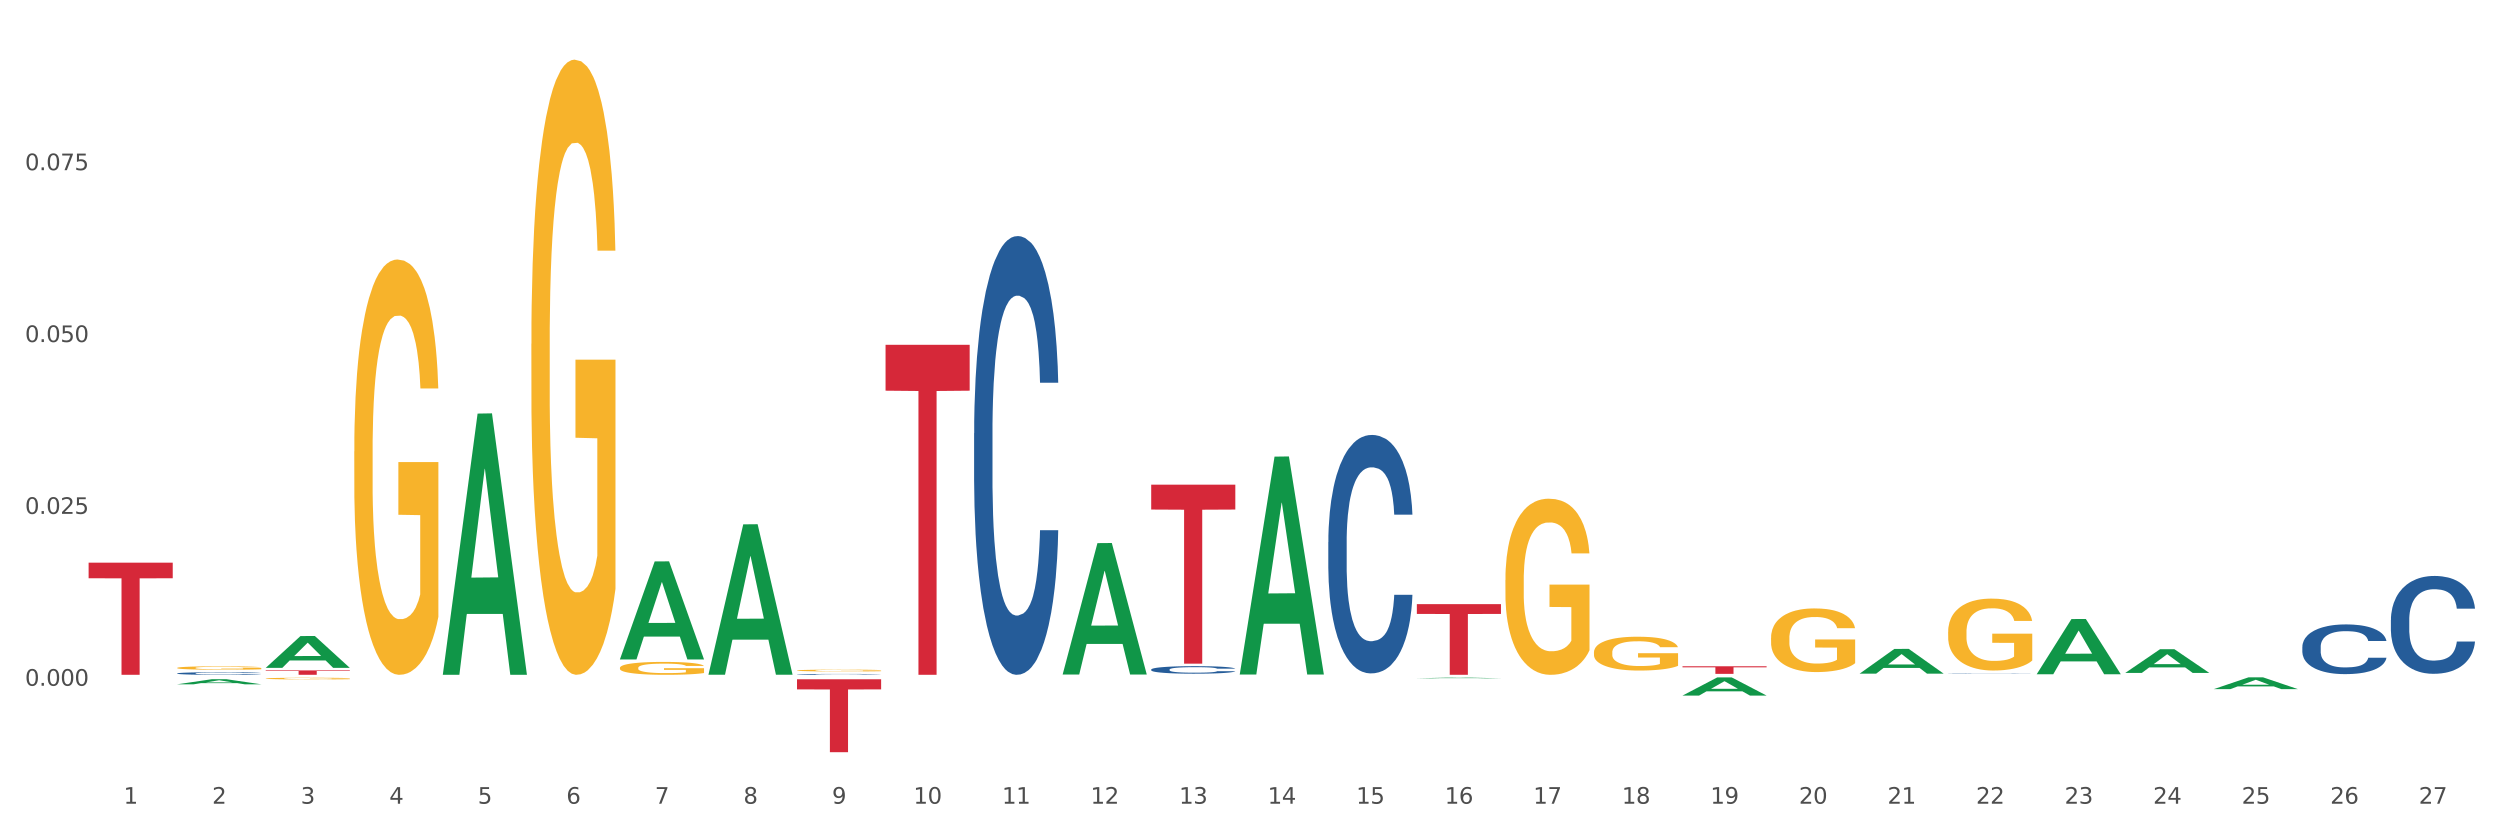 <?xml version="1.0" encoding="utf-8" standalone="no"?>
<!DOCTYPE svg PUBLIC "-//W3C//DTD SVG 1.1//EN"
  "http://www.w3.org/Graphics/SVG/1.1/DTD/svg11.dtd">
<svg xmlns:xlink="http://www.w3.org/1999/xlink" width="1080pt" height="360pt" viewBox="0 0 1080 360" xmlns="http://www.w3.org/2000/svg" version="1.1">
 <rect x="0" y="0" width="1080" height="360" fill="#333333" stroke="none"/>
 <defs>
  <style type="text/css">*{stroke-linejoin: round; stroke-linecap: butt}</style>
 </defs>
 <g id="figure_1">
  <g id="patch_1">
   <path d="M 0 360 
L 1080 360 
L 1080 0 
L 0 0 
z
" style="fill: #ffffff; stroke: #ffffff; stroke-linejoin: miter"/>
  </g>
  <g id="axes_1">
   <g id="matplotlib.axis_1">
    <g id="xtick_1">
     <g id="text_1">
      <!-- 1 -->
      <g style="fill: #4d4d4d" transform="translate(53.399 347.204) scale(0.096 -0.096)">
       <defs>
        <path id="DejaVuSans-31" d="M 794 531 
L 1825 531 
L 1825 4091 
L 703 3866 
L 703 4441 
L 1819 4666 
L 2450 4666 
L 2450 531 
L 3481 531 
L 3481 0 
L 794 0 
L 794 531 
z
" transform="scale(0.016)"/>
       </defs>
       <use xlink:href="#DejaVuSans-31"/>
      </g>
     </g>
    </g>
    <g id="xtick_2">
     <g id="text_2">
      <!-- 2 -->
      <g style="fill: #4d4d4d" transform="translate(91.652 347.204) scale(0.096 -0.096)">
       <defs>
        <path id="DejaVuSans-32" d="M 1228 531 
L 3431 531 
L 3431 0 
L 469 0 
L 469 531 
Q 828 903 1448 1529 
Q 2069 2156 2228 2338 
Q 2531 2678 2651 2914 
Q 2772 3150 2772 3378 
Q 2772 3750 2511 3984 
Q 2250 4219 1831 4219 
Q 1534 4219 1204 4116 
Q 875 4013 500 3803 
L 500 4441 
Q 881 4594 1212 4672 
Q 1544 4750 1819 4750 
Q 2544 4750 2975 4387 
Q 3406 4025 3406 3419 
Q 3406 3131 3298 2873 
Q 3191 2616 2906 2266 
Q 2828 2175 2409 1742 
Q 1991 1309 1228 531 
z
" transform="scale(0.016)"/>
       </defs>
       <use xlink:href="#DejaVuSans-32"/>
      </g>
     </g>
    </g>
    <g id="xtick_3">
     <g id="text_3">
      <!-- 3 -->
      <g style="fill: #4d4d4d" transform="translate(129.905 347.204) scale(0.096 -0.096)">
       <defs>
        <path id="DejaVuSans-33" d="M 2597 2516 
Q 3050 2419 3304 2112 
Q 3559 1806 3559 1356 
Q 3559 666 3084 287 
Q 2609 -91 1734 -91 
Q 1441 -91 1130 -33 
Q 819 25 488 141 
L 488 750 
Q 750 597 1062 519 
Q 1375 441 1716 441 
Q 2309 441 2620 675 
Q 2931 909 2931 1356 
Q 2931 1769 2642 2001 
Q 2353 2234 1838 2234 
L 1294 2234 
L 1294 2753 
L 1863 2753 
Q 2328 2753 2575 2939 
Q 2822 3125 2822 3475 
Q 2822 3834 2567 4026 
Q 2313 4219 1838 4219 
Q 1578 4219 1281 4162 
Q 984 4106 628 3988 
L 628 4550 
Q 988 4650 1302 4700 
Q 1616 4750 1894 4750 
Q 2613 4750 3031 4423 
Q 3450 4097 3450 3541 
Q 3450 3153 3228 2886 
Q 3006 2619 2597 2516 
z
" transform="scale(0.016)"/>
       </defs>
       <use xlink:href="#DejaVuSans-33"/>
      </g>
     </g>
    </g>
    <g id="xtick_4">
     <g id="text_4">
      <!-- 4 -->
      <g style="fill: #4d4d4d" transform="translate(168.158 347.204) scale(0.096 -0.096)">
       <defs>
        <path id="DejaVuSans-34" d="M 2419 4116 
L 825 1625 
L 2419 1625 
L 2419 4116 
z
M 2253 4666 
L 3047 4666 
L 3047 1625 
L 3713 1625 
L 3713 1100 
L 3047 1100 
L 3047 0 
L 2419 0 
L 2419 1100 
L 313 1100 
L 313 1709 
L 2253 4666 
z
" transform="scale(0.016)"/>
       </defs>
       <use xlink:href="#DejaVuSans-34"/>
      </g>
     </g>
    </g>
    <g id="xtick_5">
     <g id="text_5">
      <!-- 5 -->
      <g style="fill: #4d4d4d" transform="translate(206.411 347.204) scale(0.096 -0.096)">
       <defs>
        <path id="DejaVuSans-35" d="M 691 4666 
L 3169 4666 
L 3169 4134 
L 1269 4134 
L 1269 2991 
Q 1406 3038 1543 3061 
Q 1681 3084 1819 3084 
Q 2600 3084 3056 2656 
Q 3513 2228 3513 1497 
Q 3513 744 3044 326 
Q 2575 -91 1722 -91 
Q 1428 -91 1123 -41 
Q 819 9 494 109 
L 494 744 
Q 775 591 1075 516 
Q 1375 441 1709 441 
Q 2250 441 2565 725 
Q 2881 1009 2881 1497 
Q 2881 1984 2565 2268 
Q 2250 2553 1709 2553 
Q 1456 2553 1204 2497 
Q 953 2441 691 2322 
L 691 4666 
z
" transform="scale(0.016)"/>
       </defs>
       <use xlink:href="#DejaVuSans-35"/>
      </g>
     </g>
    </g>
    <g id="xtick_6">
     <g id="text_6">
      <!-- 6 -->
      <g style="fill: #4d4d4d" transform="translate(244.664 347.204) scale(0.096 -0.096)">
       <defs>
        <path id="DejaVuSans-36" d="M 2113 2584 
Q 1688 2584 1439 2293 
Q 1191 2003 1191 1497 
Q 1191 994 1439 701 
Q 1688 409 2113 409 
Q 2538 409 2786 701 
Q 3034 994 3034 1497 
Q 3034 2003 2786 2293 
Q 2538 2584 2113 2584 
z
M 3366 4563 
L 3366 3988 
Q 3128 4100 2886 4159 
Q 2644 4219 2406 4219 
Q 1781 4219 1451 3797 
Q 1122 3375 1075 2522 
Q 1259 2794 1537 2939 
Q 1816 3084 2150 3084 
Q 2853 3084 3261 2657 
Q 3669 2231 3669 1497 
Q 3669 778 3244 343 
Q 2819 -91 2113 -91 
Q 1303 -91 875 529 
Q 447 1150 447 2328 
Q 447 3434 972 4092 
Q 1497 4750 2381 4750 
Q 2619 4750 2861 4703 
Q 3103 4656 3366 4563 
z
" transform="scale(0.016)"/>
       </defs>
       <use xlink:href="#DejaVuSans-36"/>
      </g>
     </g>
    </g>
    <g id="xtick_7">
     <g id="text_7">
      <!-- 7 -->
      <g style="fill: #4d4d4d" transform="translate(282.917 347.204) scale(0.096 -0.096)">
       <defs>
        <path id="DejaVuSans-37" d="M 525 4666 
L 3525 4666 
L 3525 4397 
L 1831 0 
L 1172 0 
L 2766 4134 
L 525 4134 
L 525 4666 
z
" transform="scale(0.016)"/>
       </defs>
       <use xlink:href="#DejaVuSans-37"/>
      </g>
     </g>
    </g>
    <g id="xtick_8">
     <g id="text_8">
      <!-- 8 -->
      <g style="fill: #4d4d4d" transform="translate(321.17 347.204) scale(0.096 -0.096)">
       <defs>
        <path id="DejaVuSans-38" d="M 2034 2216 
Q 1584 2216 1326 1975 
Q 1069 1734 1069 1313 
Q 1069 891 1326 650 
Q 1584 409 2034 409 
Q 2484 409 2743 651 
Q 3003 894 3003 1313 
Q 3003 1734 2745 1975 
Q 2488 2216 2034 2216 
z
M 1403 2484 
Q 997 2584 770 2862 
Q 544 3141 544 3541 
Q 544 4100 942 4425 
Q 1341 4750 2034 4750 
Q 2731 4750 3128 4425 
Q 3525 4100 3525 3541 
Q 3525 3141 3298 2862 
Q 3072 2584 2669 2484 
Q 3125 2378 3379 2068 
Q 3634 1759 3634 1313 
Q 3634 634 3220 271 
Q 2806 -91 2034 -91 
Q 1263 -91 848 271 
Q 434 634 434 1313 
Q 434 1759 690 2068 
Q 947 2378 1403 2484 
z
M 1172 3481 
Q 1172 3119 1398 2916 
Q 1625 2713 2034 2713 
Q 2441 2713 2670 2916 
Q 2900 3119 2900 3481 
Q 2900 3844 2670 4047 
Q 2441 4250 2034 4250 
Q 1625 4250 1398 4047 
Q 1172 3844 1172 3481 
z
" transform="scale(0.016)"/>
       </defs>
       <use xlink:href="#DejaVuSans-38"/>
      </g>
     </g>
    </g>
    <g id="xtick_9">
     <g id="text_9">
      <!-- 9 -->
      <g style="fill: #4d4d4d" transform="translate(359.423 347.204) scale(0.096 -0.096)">
       <defs>
        <path id="DejaVuSans-39" d="M 703 97 
L 703 672 
Q 941 559 1184 500 
Q 1428 441 1663 441 
Q 2288 441 2617 861 
Q 2947 1281 2994 2138 
Q 2813 1869 2534 1725 
Q 2256 1581 1919 1581 
Q 1219 1581 811 2004 
Q 403 2428 403 3163 
Q 403 3881 828 4315 
Q 1253 4750 1959 4750 
Q 2769 4750 3195 4129 
Q 3622 3509 3622 2328 
Q 3622 1225 3098 567 
Q 2575 -91 1691 -91 
Q 1453 -91 1209 -44 
Q 966 3 703 97 
z
M 1959 2075 
Q 2384 2075 2632 2365 
Q 2881 2656 2881 3163 
Q 2881 3666 2632 3958 
Q 2384 4250 1959 4250 
Q 1534 4250 1286 3958 
Q 1038 3666 1038 3163 
Q 1038 2656 1286 2365 
Q 1534 2075 1959 2075 
z
" transform="scale(0.016)"/>
       </defs>
       <use xlink:href="#DejaVuSans-39"/>
      </g>
     </g>
    </g>
    <g id="xtick_10">
     <g id="text_10">
      <!-- 10 -->
      <g style="fill: #4d4d4d" transform="translate(394.622 347.204) scale(0.096 -0.096)">
       <defs>
        <path id="DejaVuSans-30" d="M 2034 4250 
Q 1547 4250 1301 3770 
Q 1056 3291 1056 2328 
Q 1056 1369 1301 889 
Q 1547 409 2034 409 
Q 2525 409 2770 889 
Q 3016 1369 3016 2328 
Q 3016 3291 2770 3770 
Q 2525 4250 2034 4250 
z
M 2034 4750 
Q 2819 4750 3233 4129 
Q 3647 3509 3647 2328 
Q 3647 1150 3233 529 
Q 2819 -91 2034 -91 
Q 1250 -91 836 529 
Q 422 1150 422 2328 
Q 422 3509 836 4129 
Q 1250 4750 2034 4750 
z
" transform="scale(0.016)"/>
       </defs>
       <use xlink:href="#DejaVuSans-31"/>
       <use xlink:href="#DejaVuSans-30" transform="translate(63.623 0)"/>
      </g>
     </g>
    </g>
    <g id="xtick_11">
     <g id="text_11">
      <!-- 11 -->
      <g style="fill: #4d4d4d" transform="translate(432.875 347.204) scale(0.096 -0.096)">
       <use xlink:href="#DejaVuSans-31"/>
       <use xlink:href="#DejaVuSans-31" transform="translate(63.623 0)"/>
      </g>
     </g>
    </g>
    <g id="xtick_12">
     <g id="text_12">
      <!-- 12 -->
      <g style="fill: #4d4d4d" transform="translate(471.128 347.204) scale(0.096 -0.096)">
       <use xlink:href="#DejaVuSans-31"/>
       <use xlink:href="#DejaVuSans-32" transform="translate(63.623 0)"/>
      </g>
     </g>
    </g>
    <g id="xtick_13">
     <g id="text_13">
      <!-- 13 -->
      <g style="fill: #4d4d4d" transform="translate(509.381 347.204) scale(0.096 -0.096)">
       <use xlink:href="#DejaVuSans-31"/>
       <use xlink:href="#DejaVuSans-33" transform="translate(63.623 0)"/>
      </g>
     </g>
    </g>
    <g id="xtick_14">
     <g id="text_14">
      <!-- 14 -->
      <g style="fill: #4d4d4d" transform="translate(547.634 347.204) scale(0.096 -0.096)">
       <use xlink:href="#DejaVuSans-31"/>
       <use xlink:href="#DejaVuSans-34" transform="translate(63.623 0)"/>
      </g>
     </g>
    </g>
    <g id="xtick_15">
     <g id="text_15">
      <!-- 15 -->
      <g style="fill: #4d4d4d" transform="translate(585.886 347.204) scale(0.096 -0.096)">
       <use xlink:href="#DejaVuSans-31"/>
       <use xlink:href="#DejaVuSans-35" transform="translate(63.623 0)"/>
      </g>
     </g>
    </g>
    <g id="xtick_16">
     <g id="text_16">
      <!-- 16 -->
      <g style="fill: #4d4d4d" transform="translate(624.139 347.204) scale(0.096 -0.096)">
       <use xlink:href="#DejaVuSans-31"/>
       <use xlink:href="#DejaVuSans-36" transform="translate(63.623 0)"/>
      </g>
     </g>
    </g>
    <g id="xtick_17">
     <g id="text_17">
      <!-- 17 -->
      <g style="fill: #4d4d4d" transform="translate(662.392 347.204) scale(0.096 -0.096)">
       <use xlink:href="#DejaVuSans-31"/>
       <use xlink:href="#DejaVuSans-37" transform="translate(63.623 0)"/>
      </g>
     </g>
    </g>
    <g id="xtick_18">
     <g id="text_18">
      <!-- 18 -->
      <g style="fill: #4d4d4d" transform="translate(700.645 347.204) scale(0.096 -0.096)">
       <use xlink:href="#DejaVuSans-31"/>
       <use xlink:href="#DejaVuSans-38" transform="translate(63.623 0)"/>
      </g>
     </g>
    </g>
    <g id="xtick_19">
     <g id="text_19">
      <!-- 19 -->
      <g style="fill: #4d4d4d" transform="translate(738.898 347.204) scale(0.096 -0.096)">
       <use xlink:href="#DejaVuSans-31"/>
       <use xlink:href="#DejaVuSans-39" transform="translate(63.623 0)"/>
      </g>
     </g>
    </g>
    <g id="xtick_20">
     <g id="text_20">
      <!-- 20 -->
      <g style="fill: #4d4d4d" transform="translate(777.151 347.204) scale(0.096 -0.096)">
       <use xlink:href="#DejaVuSans-32"/>
       <use xlink:href="#DejaVuSans-30" transform="translate(63.623 0)"/>
      </g>
     </g>
    </g>
    <g id="xtick_21">
     <g id="text_21">
      <!-- 21 -->
      <g style="fill: #4d4d4d" transform="translate(815.404 347.204) scale(0.096 -0.096)">
       <use xlink:href="#DejaVuSans-32"/>
       <use xlink:href="#DejaVuSans-31" transform="translate(63.623 0)"/>
      </g>
     </g>
    </g>
    <g id="xtick_22">
     <g id="text_22">
      <!-- 22 -->
      <g style="fill: #4d4d4d" transform="translate(853.657 347.204) scale(0.096 -0.096)">
       <use xlink:href="#DejaVuSans-32"/>
       <use xlink:href="#DejaVuSans-32" transform="translate(63.623 0)"/>
      </g>
     </g>
    </g>
    <g id="xtick_23">
     <g id="text_23">
      <!-- 23 -->
      <g style="fill: #4d4d4d" transform="translate(891.91 347.204) scale(0.096 -0.096)">
       <use xlink:href="#DejaVuSans-32"/>
       <use xlink:href="#DejaVuSans-33" transform="translate(63.623 0)"/>
      </g>
     </g>
    </g>
    <g id="xtick_24">
     <g id="text_24">
      <!-- 24 -->
      <g style="fill: #4d4d4d" transform="translate(930.163 347.204) scale(0.096 -0.096)">
       <use xlink:href="#DejaVuSans-32"/>
       <use xlink:href="#DejaVuSans-34" transform="translate(63.623 0)"/>
      </g>
     </g>
    </g>
    <g id="xtick_25">
     <g id="text_25">
      <!-- 25 -->
      <g style="fill: #4d4d4d" transform="translate(968.416 347.204) scale(0.096 -0.096)">
       <use xlink:href="#DejaVuSans-32"/>
       <use xlink:href="#DejaVuSans-35" transform="translate(63.623 0)"/>
      </g>
     </g>
    </g>
    <g id="xtick_26">
     <g id="text_26">
      <!-- 26 -->
      <g style="fill: #4d4d4d" transform="translate(1006.669 347.204) scale(0.096 -0.096)">
       <use xlink:href="#DejaVuSans-32"/>
       <use xlink:href="#DejaVuSans-36" transform="translate(63.623 0)"/>
      </g>
     </g>
    </g>
    <g id="xtick_27">
     <g id="text_27">
      <!-- 27 -->
      <g style="fill: #4d4d4d" transform="translate(1044.922 347.204) scale(0.096 -0.096)">
       <use xlink:href="#DejaVuSans-32"/>
       <use xlink:href="#DejaVuSans-37" transform="translate(63.623 0)"/>
      </g>
     </g>
    </g>
    <g id="xtick_28"/>
    <g id="xtick_29"/>
    <g id="xtick_30"/>
    <g id="xtick_31"/>
    <g id="xtick_32"/>
    <g id="xtick_33"/>
    <g id="xtick_34"/>
    <g id="xtick_35"/>
    <g id="xtick_36"/>
    <g id="xtick_37"/>
    <g id="xtick_38"/>
    <g id="xtick_39"/>
    <g id="xtick_40"/>
    <g id="xtick_41"/>
    <g id="xtick_42"/>
    <g id="xtick_43"/>
    <g id="xtick_44"/>
    <g id="xtick_45"/>
    <g id="xtick_46"/>
    <g id="xtick_47"/>
    <g id="xtick_48"/>
    <g id="xtick_49"/>
    <g id="xtick_50"/>
    <g id="xtick_51"/>
    <g id="xtick_52"/>
    <g id="xtick_53"/>
   </g>
   <g id="matplotlib.axis_2">
    <g id="ytick_1">
     <g id="text_28">
      <!-- 0.000 -->
      <g style="fill: #4d4d4d" transform="translate(10.8 296.243) scale(0.096 -0.096)">
       <defs>
        <path id="DejaVuSans-2e" d="M 684 794 
L 1344 794 
L 1344 0 
L 684 0 
L 684 794 
z
" transform="scale(0.016)"/>
       </defs>
       <use xlink:href="#DejaVuSans-30"/>
       <use xlink:href="#DejaVuSans-2e" transform="translate(63.623 0)"/>
       <use xlink:href="#DejaVuSans-30" transform="translate(95.41 0)"/>
       <use xlink:href="#DejaVuSans-30" transform="translate(159.033 0)"/>
       <use xlink:href="#DejaVuSans-30" transform="translate(222.656 0)"/>
      </g>
     </g>
    </g>
    <g id="ytick_2">
     <g id="text_29">
      <!-- 0.025 -->
      <g style="fill: #4d4d4d" transform="translate(10.8 222.004) scale(0.096 -0.096)">
       <use xlink:href="#DejaVuSans-30"/>
       <use xlink:href="#DejaVuSans-2e" transform="translate(63.623 0)"/>
       <use xlink:href="#DejaVuSans-30" transform="translate(95.41 0)"/>
       <use xlink:href="#DejaVuSans-32" transform="translate(159.033 0)"/>
       <use xlink:href="#DejaVuSans-35" transform="translate(222.656 0)"/>
      </g>
     </g>
    </g>
    <g id="ytick_3">
     <g id="text_30">
      <!-- 0.050 -->
      <g style="fill: #4d4d4d" transform="translate(10.8 147.766) scale(0.096 -0.096)">
       <use xlink:href="#DejaVuSans-30"/>
       <use xlink:href="#DejaVuSans-2e" transform="translate(63.623 0)"/>
       <use xlink:href="#DejaVuSans-30" transform="translate(95.41 0)"/>
       <use xlink:href="#DejaVuSans-35" transform="translate(159.033 0)"/>
       <use xlink:href="#DejaVuSans-30" transform="translate(222.656 0)"/>
      </g>
     </g>
    </g>
    <g id="ytick_4">
     <g id="text_31">
      <!-- 0.075 -->
      <g style="fill: #4d4d4d" transform="translate(10.8 73.528) scale(0.096 -0.096)">
       <use xlink:href="#DejaVuSans-30"/>
       <use xlink:href="#DejaVuSans-2e" transform="translate(63.623 0)"/>
       <use xlink:href="#DejaVuSans-30" transform="translate(95.41 0)"/>
       <use xlink:href="#DejaVuSans-37" transform="translate(159.033 0)"/>
       <use xlink:href="#DejaVuSans-35" transform="translate(222.656 0)"/>
      </g>
     </g>
    </g>
    <g id="ytick_5"/>
    <g id="ytick_6"/>
    <g id="ytick_7"/>
    <g id="ytick_8"/>
    <g id="ytick_9"/>
   </g>
   <g id="PolyCollection_1">
    <path d="M 76.536 295.614 
L 76.573 295.612 
L 91.559 293.413 
L 97.778 293.411 
L 112.876 295.618 
L 105.683 295.618 
L 102.424 295.104 
L 86.951 295.104 
L 86.839 295.112 
L 83.692 295.618 
L 76.536 295.618 
L 76.536 295.614 
L 88.899 294.797 
L 100.476 294.795 
L 94.744 293.881 
L 94.669 293.877 
L 94.594 293.883 
L 88.862 294.795 
L 88.899 294.797 
L 76.536 295.614 
z
" clip-path="url(#p9a37bc4e97)" style="fill: #109648"/>
    <path d="M 420.812 187.146 
L 420.855 186.972 
L 420.855 182.126 
L 420.984 175.548 
L 421.457 163.43 
L 422.058 154.256 
L 423.089 143.523 
L 423.648 139.022 
L 424.378 134.002 
L 425.881 125.866 
L 427.599 118.942 
L 428.802 115.134 
L 429.704 112.71 
L 431.723 108.383 
L 432.883 106.479 
L 434.086 104.921 
L 435.117 103.882 
L 436.835 102.67 
L 438.209 102.151 
L 439.799 101.978 
L 441.13 102.151 
L 442.892 102.843 
L 445.469 104.921 
L 446.457 106.132 
L 447.789 108.21 
L 449.163 110.979 
L 450.28 113.749 
L 451.569 117.73 
L 452.9 122.924 
L 454.189 129.502 
L 455.091 135.56 
L 455.821 141.965 
L 456.466 149.755 
L 456.938 158.237 
L 457.153 165.334 
L 449.292 165.334 
L 449.077 158.929 
L 448.648 152.005 
L 448.218 147.331 
L 447.746 143.523 
L 447.015 139.195 
L 446.371 136.426 
L 445.297 133.137 
L 444.309 131.06 
L 443.493 129.848 
L 442.505 128.809 
L 440.4 127.771 
L 438.897 127.771 
L 437.952 128.117 
L 436.792 128.982 
L 435.804 130.194 
L 434.644 132.271 
L 433.742 134.522 
L 432.84 137.464 
L 432.325 139.542 
L 431.551 143.35 
L 431.036 146.466 
L 430.349 151.832 
L 429.962 155.64 
L 429.275 165.507 
L 428.974 172.778 
L 428.845 177.798 
L 428.759 183.337 
L 428.759 210.342 
L 429.017 222.459 
L 429.232 227.652 
L 429.575 233.538 
L 430.22 241.154 
L 431.165 248.598 
L 432.153 253.964 
L 432.969 257.253 
L 433.742 259.677 
L 434.515 261.581 
L 435.46 263.312 
L 436.234 264.35 
L 437.393 265.389 
L 438.768 265.908 
L 439.842 265.908 
L 442.032 265.043 
L 443.02 264.177 
L 443.965 262.966 
L 444.996 261.061 
L 445.813 258.984 
L 446.285 257.426 
L 447.058 254.137 
L 447.66 250.675 
L 448.175 246.694 
L 448.519 243.232 
L 448.905 238.038 
L 449.206 232.153 
L 449.292 229.037 
L 457.153 229.037 
L 456.981 235.269 
L 456.68 241.327 
L 456.079 249.463 
L 455.606 254.137 
L 454.876 259.85 
L 454.103 264.697 
L 453.029 270.063 
L 452.041 274.044 
L 451.01 277.506 
L 449.893 280.622 
L 447.874 284.95 
L 447.144 286.162 
L 445.598 288.239 
L 444.395 289.451 
L 442.634 290.662 
L 440.83 291.355 
L 438.94 291.528 
L 437.264 291.182 
L 435.417 290.143 
L 434.258 289.104 
L 432.969 287.547 
L 431.465 285.123 
L 430.048 282.18 
L 428.716 278.718 
L 427.471 274.737 
L 426.311 270.236 
L 424.807 262.792 
L 423.691 255.522 
L 422.874 248.771 
L 422.316 243.059 
L 421.758 235.788 
L 421.457 230.768 
L 420.984 218.651 
L 420.812 207.399 
L 420.812 187.146 
z
" clip-path="url(#p9a37bc4e97)" style="fill: #255c99"/>
    <path d="M 497.318 289.244 
L 497.361 289.242 
L 497.361 289.158 
L 497.49 289.045 
L 497.963 288.837 
L 498.564 288.679 
L 499.595 288.494 
L 500.153 288.417 
L 500.884 288.33 
L 502.387 288.191 
L 504.105 288.071 
L 505.308 288.006 
L 506.21 287.964 
L 508.229 287.89 
L 509.389 287.857 
L 510.592 287.83 
L 511.623 287.812 
L 513.341 287.792 
L 514.715 287.783 
L 516.305 287.78 
L 517.636 287.783 
L 519.397 287.795 
L 521.975 287.83 
L 522.963 287.851 
L 524.294 287.887 
L 525.669 287.934 
L 526.786 287.982 
L 528.074 288.051 
L 529.406 288.14 
L 530.695 288.253 
L 531.597 288.357 
L 532.327 288.467 
L 532.971 288.601 
L 533.444 288.747 
L 533.659 288.869 
L 525.798 288.869 
L 525.583 288.759 
L 525.154 288.64 
L 524.724 288.56 
L 524.251 288.494 
L 523.521 288.42 
L 522.877 288.372 
L 521.803 288.316 
L 520.815 288.28 
L 519.999 288.259 
L 519.011 288.241 
L 516.906 288.223 
L 515.403 288.223 
L 514.458 288.229 
L 513.298 288.244 
L 512.31 288.265 
L 511.15 288.301 
L 510.248 288.339 
L 509.346 288.39 
L 508.83 288.426 
L 508.057 288.491 
L 507.542 288.545 
L 506.855 288.637 
L 506.468 288.703 
L 505.781 288.872 
L 505.48 288.997 
L 505.351 289.084 
L 505.265 289.179 
L 505.265 289.643 
L 505.523 289.852 
L 505.738 289.941 
L 506.081 290.042 
L 506.726 290.173 
L 507.671 290.301 
L 508.659 290.394 
L 509.475 290.45 
L 510.248 290.492 
L 511.021 290.525 
L 511.966 290.554 
L 512.739 290.572 
L 513.899 290.59 
L 515.274 290.599 
L 516.348 290.599 
L 518.538 290.584 
L 519.526 290.569 
L 520.471 290.549 
L 521.502 290.516 
L 522.318 290.48 
L 522.791 290.453 
L 523.564 290.397 
L 524.166 290.337 
L 524.681 290.269 
L 525.025 290.209 
L 525.411 290.12 
L 525.712 290.019 
L 525.798 289.965 
L 533.659 289.965 
L 533.487 290.072 
L 533.186 290.176 
L 532.585 290.316 
L 532.112 290.397 
L 531.382 290.495 
L 530.609 290.578 
L 529.535 290.671 
L 528.547 290.739 
L 527.516 290.799 
L 526.399 290.852 
L 524.38 290.927 
L 523.65 290.947 
L 522.104 290.983 
L 520.901 291.004 
L 519.14 291.025 
L 517.336 291.037 
L 515.446 291.04 
L 513.77 291.034 
L 511.923 291.016 
L 510.763 290.998 
L 509.475 290.971 
L 507.971 290.93 
L 506.554 290.879 
L 505.222 290.819 
L 503.976 290.751 
L 502.817 290.674 
L 501.313 290.546 
L 500.196 290.42 
L 499.38 290.304 
L 498.822 290.206 
L 498.263 290.081 
L 497.963 289.995 
L 497.49 289.786 
L 497.318 289.593 
L 497.318 289.244 
z
" clip-path="url(#p9a37bc4e97)" style="fill: #255c99"/>
    <path d="M 573.824 234.182 
L 573.867 234.088 
L 573.867 231.454 
L 573.996 227.879 
L 574.469 221.293 
L 575.07 216.306 
L 576.101 210.473 
L 576.659 208.027 
L 577.39 205.298 
L 578.893 200.876 
L 580.611 197.113 
L 581.814 195.043 
L 582.716 193.726 
L 584.735 191.374 
L 585.895 190.339 
L 587.098 189.492 
L 588.128 188.928 
L 589.847 188.269 
L 591.221 187.987 
L 592.811 187.893 
L 594.142 187.987 
L 595.903 188.363 
L 598.481 189.492 
L 599.469 190.151 
L 600.8 191.28 
L 602.175 192.785 
L 603.292 194.29 
L 604.58 196.454 
L 605.912 199.277 
L 607.201 202.852 
L 608.103 206.145 
L 608.833 209.626 
L 609.477 213.86 
L 609.95 218.47 
L 610.165 222.328 
L 602.304 222.328 
L 602.089 218.847 
L 601.659 215.083 
L 601.23 212.543 
L 600.757 210.473 
L 600.027 208.121 
L 599.383 206.616 
L 598.309 204.828 
L 597.321 203.699 
L 596.505 203.04 
L 595.517 202.476 
L 593.412 201.911 
L 591.909 201.911 
L 590.964 202.099 
L 589.804 202.57 
L 588.816 203.229 
L 587.656 204.358 
L 586.754 205.581 
L 585.852 207.18 
L 585.336 208.309 
L 584.563 210.379 
L 584.048 212.072 
L 583.36 214.989 
L 582.974 217.059 
L 582.287 222.422 
L 581.986 226.373 
L 581.857 229.102 
L 581.771 232.113 
L 581.771 246.79 
L 582.029 253.376 
L 582.244 256.198 
L 582.587 259.397 
L 583.232 263.537 
L 584.177 267.583 
L 585.165 270.499 
L 585.981 272.287 
L 586.754 273.604 
L 587.527 274.639 
L 588.472 275.58 
L 589.245 276.144 
L 590.405 276.709 
L 591.78 276.991 
L 592.854 276.991 
L 595.044 276.521 
L 596.032 276.05 
L 596.977 275.392 
L 598.008 274.357 
L 598.824 273.228 
L 599.297 272.381 
L 600.07 270.593 
L 600.671 268.712 
L 601.187 266.548 
L 601.531 264.666 
L 601.917 261.843 
L 602.218 258.645 
L 602.304 256.951 
L 610.165 256.951 
L 609.993 260.338 
L 609.692 263.631 
L 609.091 268.053 
L 608.618 270.593 
L 607.888 273.698 
L 607.115 276.332 
L 606.041 279.249 
L 605.053 281.413 
L 604.022 283.295 
L 602.905 284.988 
L 600.886 287.34 
L 600.156 287.999 
L 598.61 289.128 
L 597.407 289.787 
L 595.646 290.445 
L 593.842 290.822 
L 591.951 290.916 
L 590.276 290.727 
L 588.429 290.163 
L 587.269 289.598 
L 585.981 288.752 
L 584.477 287.434 
L 583.06 285.835 
L 581.728 283.953 
L 580.482 281.789 
L 579.323 279.343 
L 577.819 275.298 
L 576.702 271.346 
L 575.886 267.677 
L 575.328 264.572 
L 574.769 260.62 
L 574.469 257.892 
L 573.996 251.306 
L 573.824 245.19 
L 573.824 234.182 
z
" clip-path="url(#p9a37bc4e97)" style="fill: #255c99"/>
    <path d="M 841.595 290.812 
L 841.638 290.812 
L 841.638 290.808 
L 841.767 290.802 
L 842.239 290.791 
L 842.841 290.783 
L 843.872 290.774 
L 844.43 290.77 
L 845.16 290.765 
L 846.664 290.758 
L 848.382 290.752 
L 849.585 290.749 
L 850.487 290.747 
L 852.506 290.743 
L 853.665 290.741 
L 854.868 290.74 
L 855.899 290.739 
L 857.617 290.738 
L 858.992 290.737 
L 860.581 290.737 
L 861.913 290.737 
L 863.674 290.738 
L 866.251 290.74 
L 867.239 290.741 
L 868.571 290.743 
L 869.946 290.745 
L 871.062 290.747 
L 872.351 290.751 
L 873.683 290.756 
L 874.971 290.761 
L 875.873 290.767 
L 876.604 290.772 
L 877.248 290.779 
L 877.72 290.787 
L 877.935 290.793 
L 870.074 290.793 
L 869.86 290.787 
L 869.43 290.781 
L 869.001 290.777 
L 868.528 290.774 
L 867.798 290.77 
L 867.153 290.767 
L 866.08 290.765 
L 865.092 290.763 
L 864.275 290.762 
L 863.287 290.761 
L 861.183 290.76 
L 859.679 290.76 
L 858.734 290.76 
L 857.574 290.761 
L 856.586 290.762 
L 855.427 290.764 
L 854.525 290.766 
L 853.622 290.768 
L 853.107 290.77 
L 852.334 290.774 
L 851.818 290.776 
L 851.131 290.781 
L 850.744 290.784 
L 850.057 290.793 
L 849.756 290.8 
L 849.628 290.804 
L 849.542 290.809 
L 849.542 290.833 
L 849.799 290.844 
L 850.014 290.848 
L 850.358 290.853 
L 851.002 290.86 
L 851.947 290.867 
L 852.935 290.871 
L 853.751 290.874 
L 854.525 290.876 
L 855.298 290.878 
L 856.243 290.88 
L 857.016 290.881 
L 858.176 290.881 
L 859.55 290.882 
L 860.624 290.882 
L 862.815 290.881 
L 863.803 290.88 
L 864.748 290.879 
L 865.779 290.878 
L 866.595 290.876 
L 867.068 290.874 
L 867.841 290.872 
L 868.442 290.868 
L 868.958 290.865 
L 869.301 290.862 
L 869.688 290.857 
L 869.988 290.852 
L 870.074 290.849 
L 877.935 290.849 
L 877.763 290.855 
L 877.463 290.86 
L 876.861 290.867 
L 876.389 290.872 
L 875.659 290.877 
L 874.885 290.881 
L 873.812 290.886 
L 872.824 290.889 
L 871.793 290.892 
L 870.676 290.895 
L 868.657 290.899 
L 867.927 290.9 
L 866.38 290.902 
L 865.177 290.903 
L 863.416 290.904 
L 861.612 290.904 
L 859.722 290.905 
L 858.047 290.904 
L 856.2 290.903 
L 855.04 290.902 
L 853.751 290.901 
L 852.248 290.899 
L 850.83 290.896 
L 849.499 290.893 
L 848.253 290.89 
L 847.093 290.886 
L 845.59 290.879 
L 844.473 290.873 
L 843.657 290.867 
L 843.098 290.862 
L 842.54 290.855 
L 842.239 290.851 
L 841.767 290.84 
L 841.595 290.83 
L 841.595 290.812 
z
" clip-path="url(#p9a37bc4e97)" style="fill: #255c99"/>
    <path d="M 994.607 279.397 
L 994.65 279.377 
L 994.65 278.828 
L 994.779 278.083 
L 995.251 276.71 
L 995.852 275.67 
L 996.883 274.454 
L 997.442 273.944 
L 998.172 273.376 
L 999.675 272.454 
L 1001.394 271.669 
L 1002.596 271.238 
L 1003.499 270.963 
L 1005.517 270.473 
L 1006.677 270.257 
L 1007.88 270.08 
L 1008.911 269.963 
L 1010.629 269.825 
L 1012.004 269.767 
L 1013.593 269.747 
L 1014.925 269.767 
L 1016.686 269.845 
L 1019.263 270.08 
L 1020.251 270.218 
L 1021.583 270.453 
L 1022.957 270.767 
L 1024.074 271.081 
L 1025.363 271.532 
L 1026.694 272.12 
L 1027.983 272.866 
L 1028.885 273.552 
L 1029.615 274.278 
L 1030.26 275.16 
L 1030.732 276.121 
L 1030.947 276.926 
L 1023.086 276.926 
L 1022.871 276.2 
L 1022.442 275.415 
L 1022.012 274.886 
L 1021.54 274.454 
L 1020.81 273.964 
L 1020.165 273.65 
L 1019.091 273.277 
L 1018.103 273.042 
L 1017.287 272.905 
L 1016.299 272.787 
L 1014.194 272.669 
L 1012.691 272.669 
L 1011.746 272.709 
L 1010.586 272.807 
L 1009.598 272.944 
L 1008.438 273.179 
L 1007.536 273.434 
L 1006.634 273.768 
L 1006.119 274.003 
L 1005.346 274.435 
L 1004.83 274.788 
L 1004.143 275.396 
L 1003.756 275.827 
L 1003.069 276.945 
L 1002.768 277.769 
L 1002.639 278.338 
L 1002.554 278.965 
L 1002.554 282.025 
L 1002.811 283.398 
L 1003.026 283.986 
L 1003.37 284.653 
L 1004.014 285.516 
L 1004.959 286.36 
L 1005.947 286.968 
L 1006.763 287.34 
L 1007.536 287.615 
L 1008.31 287.831 
L 1009.255 288.027 
L 1010.028 288.145 
L 1011.188 288.262 
L 1012.562 288.321 
L 1013.636 288.321 
L 1015.827 288.223 
L 1016.815 288.125 
L 1017.76 287.988 
L 1018.791 287.772 
L 1019.607 287.537 
L 1020.079 287.36 
L 1020.853 286.987 
L 1021.454 286.595 
L 1021.969 286.144 
L 1022.313 285.752 
L 1022.7 285.163 
L 1023 284.496 
L 1023.086 284.143 
L 1030.947 284.143 
L 1030.775 284.849 
L 1030.475 285.536 
L 1029.873 286.458 
L 1029.401 286.987 
L 1028.67 287.635 
L 1027.897 288.184 
L 1026.823 288.792 
L 1025.835 289.243 
L 1024.804 289.635 
L 1023.688 289.988 
L 1021.669 290.479 
L 1020.938 290.616 
L 1019.392 290.851 
L 1018.189 290.988 
L 1016.428 291.126 
L 1014.624 291.204 
L 1012.734 291.224 
L 1011.059 291.185 
L 1009.212 291.067 
L 1008.052 290.949 
L 1006.763 290.773 
L 1005.26 290.498 
L 1003.842 290.165 
L 1002.511 289.772 
L 1001.265 289.321 
L 1000.105 288.811 
L 998.602 287.968 
L 997.485 287.144 
L 996.669 286.379 
L 996.11 285.732 
L 995.552 284.908 
L 995.251 284.339 
L 994.779 282.967 
L 994.607 281.692 
L 994.607 279.397 
z
" clip-path="url(#p9a37bc4e97)" style="fill: #255c99"/>
    <path d="M 1032.86 267.804 
L 1032.903 267.765 
L 1032.903 266.684 
L 1033.032 265.217 
L 1033.504 262.514 
L 1034.105 260.468 
L 1035.136 258.074 
L 1035.695 257.07 
L 1036.425 255.951 
L 1037.928 254.136 
L 1039.647 252.591 
L 1040.849 251.742 
L 1041.751 251.202 
L 1043.77 250.236 
L 1044.93 249.812 
L 1046.133 249.464 
L 1047.164 249.232 
L 1048.882 248.962 
L 1050.257 248.846 
L 1051.846 248.808 
L 1053.178 248.846 
L 1054.939 249.001 
L 1057.516 249.464 
L 1058.504 249.734 
L 1059.836 250.198 
L 1061.21 250.815 
L 1062.327 251.433 
L 1063.616 252.321 
L 1064.947 253.48 
L 1066.236 254.947 
L 1067.138 256.298 
L 1067.868 257.727 
L 1068.513 259.464 
L 1068.985 261.356 
L 1069.2 262.939 
L 1061.339 262.939 
L 1061.124 261.51 
L 1060.695 259.966 
L 1060.265 258.924 
L 1059.793 258.074 
L 1059.063 257.109 
L 1058.418 256.491 
L 1057.344 255.758 
L 1056.356 255.294 
L 1055.54 255.024 
L 1054.552 254.792 
L 1052.447 254.561 
L 1050.944 254.561 
L 1049.999 254.638 
L 1048.839 254.831 
L 1047.851 255.101 
L 1046.691 255.564 
L 1045.789 256.066 
L 1044.887 256.723 
L 1044.372 257.186 
L 1043.599 258.036 
L 1043.083 258.73 
L 1042.396 259.927 
L 1042.009 260.777 
L 1041.322 262.978 
L 1041.021 264.599 
L 1040.892 265.719 
L 1040.806 266.954 
L 1040.806 272.978 
L 1041.064 275.68 
L 1041.279 276.839 
L 1041.623 278.151 
L 1042.267 279.85 
L 1043.212 281.51 
L 1044.2 282.707 
L 1045.016 283.441 
L 1045.789 283.981 
L 1046.562 284.406 
L 1047.508 284.792 
L 1048.281 285.024 
L 1049.44 285.256 
L 1050.815 285.371 
L 1051.889 285.371 
L 1054.08 285.178 
L 1055.068 284.985 
L 1056.013 284.715 
L 1057.044 284.29 
L 1057.86 283.827 
L 1058.332 283.48 
L 1059.105 282.746 
L 1059.707 281.974 
L 1060.222 281.086 
L 1060.566 280.314 
L 1060.953 279.155 
L 1061.253 277.842 
L 1061.339 277.148 
L 1069.2 277.148 
L 1069.028 278.537 
L 1068.727 279.889 
L 1068.126 281.703 
L 1067.654 282.746 
L 1066.923 284.02 
L 1066.15 285.101 
L 1065.076 286.298 
L 1064.088 287.186 
L 1063.057 287.958 
L 1061.941 288.653 
L 1059.922 289.619 
L 1059.191 289.889 
L 1057.645 290.352 
L 1056.442 290.622 
L 1054.681 290.893 
L 1052.877 291.047 
L 1050.987 291.086 
L 1049.312 291.009 
L 1047.465 290.777 
L 1046.305 290.545 
L 1045.016 290.198 
L 1043.513 289.657 
L 1042.095 289.001 
L 1040.763 288.229 
L 1039.518 287.341 
L 1038.358 286.337 
L 1036.855 284.676 
L 1035.738 283.055 
L 1034.922 281.549 
L 1034.363 280.275 
L 1033.805 278.653 
L 1033.504 277.534 
L 1033.032 274.831 
L 1032.86 272.321 
L 1032.86 267.804 
z
" clip-path="url(#p9a37bc4e97)" style="fill: #255c99"/>
    <path d="M 76.536 288.534 
L 76.579 288.533 
L 76.579 288.484 
L 76.665 288.442 
L 77.094 288.34 
L 77.737 288.256 
L 78.209 288.211 
L 78.681 288.175 
L 79.239 288.138 
L 79.925 288.1 
L 81.17 288.044 
L 81.942 288.016 
L 82.886 287.986 
L 84.602 287.943 
L 85.846 287.918 
L 87.133 287.898 
L 89.236 287.873 
L 90.609 287.863 
L 92.067 287.854 
L 93.827 287.849 
L 95.157 287.848 
L 98.074 287.852 
L 100.563 287.864 
L 101.764 287.873 
L 103.308 287.89 
L 104.124 287.901 
L 105.454 287.922 
L 106.827 287.951 
L 107.771 287.975 
L 109.186 288.021 
L 110.259 288.068 
L 111.246 288.125 
L 111.761 288.164 
L 112.147 288.201 
L 112.49 288.243 
L 112.833 288.309 
L 105.11 288.309 
L 104.81 288.262 
L 104.338 288.217 
L 103.652 288.173 
L 103.051 288.146 
L 102.021 288.112 
L 101.077 288.091 
L 100.091 288.074 
L 98.889 288.061 
L 97.945 288.054 
L 96.615 288.049 
L 93.998 288.05 
L 92.239 288.061 
L 91.038 288.074 
L 90.265 288.087 
L 89.579 288.1 
L 88.807 288.119 
L 87.906 288.148 
L 87.262 288.173 
L 86.619 288.206 
L 86.104 288.239 
L 85.632 288.277 
L 85.246 288.317 
L 84.945 288.359 
L 84.688 288.411 
L 84.473 288.496 
L 84.473 288.682 
L 84.559 288.725 
L 84.774 288.78 
L 85.031 288.822 
L 85.46 288.873 
L 85.846 288.906 
L 86.576 288.955 
L 87.391 288.996 
L 88.034 289.022 
L 88.678 289.044 
L 89.794 289.073 
L 91.038 289.098 
L 92.11 289.113 
L 93.569 289.126 
L 94.556 289.132 
L 95.414 289.134 
L 97.516 289.134 
L 99.018 289.13 
L 100.691 289.121 
L 101.978 289.109 
L 103.051 289.094 
L 104.252 289.069 
L 105.025 289.046 
L 105.025 288.763 
L 95.586 288.761 
L 95.586 288.573 
L 112.876 288.573 
L 112.876 289.126 
L 112.147 289.155 
L 111.332 289.181 
L 110.474 289.204 
L 109.186 289.232 
L 107.642 289.259 
L 106.269 289.278 
L 104.81 289.295 
L 103.094 289.31 
L 100.863 289.323 
L 99.49 289.329 
L 97.774 289.333 
L 95.757 289.334 
L 93.998 289.331 
L 92.282 289.325 
L 90.48 289.312 
L 88.721 289.295 
L 87.391 289.277 
L 86.061 289.255 
L 84.645 289.227 
L 83.529 289.2 
L 82.671 289.175 
L 81.727 289.144 
L 80.698 289.103 
L 79.925 289.067 
L 79.239 289.029 
L 78.51 288.98 
L 77.995 288.938 
L 77.48 288.885 
L 77.18 288.845 
L 76.836 288.784 
L 76.579 288.699 
L 76.536 288.534 
z
" clip-path="url(#p9a37bc4e97)" style="fill: #f7b32b"/>
    <path d="M 114.789 293.122 
L 114.832 293.121 
L 114.832 293.097 
L 114.918 293.076 
L 115.347 293.026 
L 115.99 292.984 
L 116.462 292.962 
L 116.934 292.944 
L 117.492 292.925 
L 118.178 292.907 
L 119.423 292.879 
L 120.195 292.865 
L 121.139 292.85 
L 122.855 292.828 
L 124.099 292.816 
L 125.386 292.806 
L 127.489 292.794 
L 128.862 292.789 
L 130.32 292.785 
L 132.08 292.782 
L 133.41 292.781 
L 136.327 292.783 
L 138.816 292.789 
L 140.017 292.794 
L 141.561 292.802 
L 142.377 292.808 
L 143.707 292.818 
L 145.08 292.832 
L 146.024 292.845 
L 147.439 292.867 
L 148.512 292.89 
L 149.499 292.919 
L 150.014 292.938 
L 150.4 292.956 
L 150.743 292.977 
L 151.086 293.01 
L 143.363 293.01 
L 143.063 292.987 
L 142.591 292.964 
L 141.905 292.943 
L 141.304 292.929 
L 140.274 292.913 
L 139.33 292.902 
L 138.344 292.894 
L 137.142 292.887 
L 136.198 292.884 
L 134.868 292.881 
L 132.251 292.882 
L 130.492 292.887 
L 129.291 292.894 
L 128.518 292.9 
L 127.832 292.907 
L 127.06 292.916 
L 126.159 292.93 
L 125.515 292.943 
L 124.872 292.959 
L 124.357 292.975 
L 123.885 292.994 
L 123.499 293.014 
L 123.198 293.035 
L 122.941 293.061 
L 122.726 293.103 
L 122.726 293.195 
L 122.812 293.216 
L 123.027 293.244 
L 123.284 293.265 
L 123.713 293.29 
L 124.099 293.307 
L 124.829 293.331 
L 125.644 293.351 
L 126.287 293.364 
L 126.931 293.375 
L 128.046 293.389 
L 129.291 293.402 
L 130.363 293.409 
L 131.822 293.416 
L 132.809 293.418 
L 133.667 293.42 
L 135.769 293.42 
L 137.271 293.418 
L 138.944 293.413 
L 140.231 293.407 
L 141.304 293.4 
L 142.505 293.387 
L 143.278 293.376 
L 143.278 293.235 
L 133.839 293.235 
L 133.839 293.141 
L 151.129 293.141 
L 151.129 293.416 
L 150.4 293.43 
L 149.585 293.443 
L 148.727 293.454 
L 147.439 293.468 
L 145.895 293.482 
L 144.522 293.491 
L 143.063 293.499 
L 141.347 293.507 
L 139.116 293.513 
L 137.743 293.516 
L 136.027 293.518 
L 134.01 293.519 
L 132.251 293.517 
L 130.535 293.514 
L 128.733 293.508 
L 126.974 293.499 
L 125.644 293.491 
L 124.314 293.48 
L 122.898 293.466 
L 121.782 293.452 
L 120.924 293.44 
L 119.98 293.425 
L 118.951 293.404 
L 118.178 293.386 
L 117.492 293.367 
L 116.763 293.343 
L 116.248 293.322 
L 115.733 293.296 
L 115.432 293.276 
L 115.089 293.246 
L 114.832 293.204 
L 114.789 293.122 
z
" clip-path="url(#p9a37bc4e97)" style="fill: #f7b32b"/>
    <path d="M 153.042 195.013 
L 153.085 194.849 
L 153.085 188.95 
L 153.171 183.871 
L 153.6 171.581 
L 154.243 161.422 
L 154.715 156.014 
L 155.187 151.59 
L 155.745 147.166 
L 156.431 142.577 
L 157.676 135.859 
L 158.448 132.418 
L 159.392 128.813 
L 161.108 123.569 
L 162.352 120.62 
L 163.639 118.162 
L 165.742 115.212 
L 167.115 113.902 
L 168.573 112.918 
L 170.332 112.263 
L 171.663 112.099 
L 174.58 112.591 
L 177.068 114.065 
L 178.27 115.212 
L 179.814 117.179 
L 180.63 118.49 
L 181.96 121.111 
L 183.333 124.553 
L 184.276 127.502 
L 185.692 133.073 
L 186.765 138.645 
L 187.752 145.527 
L 188.267 150.279 
L 188.653 154.703 
L 188.996 159.783 
L 189.339 167.812 
L 181.616 167.812 
L 181.316 162.077 
L 180.844 156.67 
L 180.158 151.426 
L 179.557 148.149 
L 178.527 144.052 
L 177.583 141.43 
L 176.597 139.464 
L 175.395 137.825 
L 174.451 137.006 
L 173.121 136.351 
L 170.504 136.515 
L 168.745 137.825 
L 167.544 139.464 
L 166.771 140.939 
L 166.085 142.577 
L 165.313 144.871 
L 164.412 148.313 
L 163.768 151.426 
L 163.124 155.359 
L 162.61 159.291 
L 162.138 163.879 
L 161.752 168.795 
L 161.451 173.875 
L 161.194 180.102 
L 160.979 190.425 
L 160.979 212.874 
L 161.065 217.954 
L 161.28 224.672 
L 161.537 229.752 
L 161.966 235.815 
L 162.352 239.911 
L 163.082 245.81 
L 163.897 250.726 
L 164.54 253.84 
L 165.184 256.461 
L 166.299 260.066 
L 167.544 263.016 
L 168.616 264.818 
L 170.075 266.457 
L 171.062 267.112 
L 171.92 267.44 
L 174.022 267.44 
L 175.524 266.949 
L 177.197 265.802 
L 178.484 264.327 
L 179.557 262.524 
L 180.758 259.575 
L 181.531 256.789 
L 181.531 222.542 
L 172.092 222.378 
L 172.092 199.601 
L 189.382 199.601 
L 189.382 266.457 
L 188.653 269.898 
L 187.838 273.012 
L 186.979 275.797 
L 185.692 279.238 
L 184.148 282.516 
L 182.775 284.81 
L 181.316 286.776 
L 179.6 288.578 
L 177.369 290.217 
L 175.996 290.872 
L 174.28 291.364 
L 172.263 291.528 
L 170.504 291.2 
L 168.788 290.381 
L 166.986 288.906 
L 165.227 286.776 
L 163.897 284.646 
L 162.567 282.024 
L 161.151 278.583 
L 160.035 275.306 
L 159.177 272.356 
L 158.233 268.587 
L 157.204 263.671 
L 156.431 259.247 
L 155.745 254.659 
L 155.015 248.76 
L 154.501 243.68 
L 153.986 237.29 
L 153.685 232.538 
L 153.342 225.164 
L 153.085 214.841 
L 153.042 195.013 
z
" clip-path="url(#p9a37bc4e97)" style="fill: #f7b32b"/>
    <path d="M 229.548 148.571 
L 229.591 148.329 
L 229.591 139.591 
L 229.676 132.067 
L 230.106 113.864 
L 230.749 98.815 
L 231.221 90.806 
L 231.693 84.253 
L 232.251 77.7 
L 232.937 70.904 
L 234.181 60.953 
L 234.954 55.856 
L 235.898 50.516 
L 237.614 42.749 
L 238.858 38.38 
L 240.145 34.74 
L 242.248 30.371 
L 243.62 28.429 
L 245.079 26.973 
L 246.838 26.002 
L 248.168 25.759 
L 251.086 26.488 
L 253.574 28.672 
L 254.776 30.371 
L 256.32 33.284 
L 257.135 35.225 
L 258.466 39.109 
L 259.838 44.206 
L 260.782 48.574 
L 262.198 56.826 
L 263.271 65.079 
L 264.258 75.273 
L 264.773 82.311 
L 265.159 88.864 
L 265.502 96.388 
L 265.845 108.281 
L 258.122 108.281 
L 257.822 99.786 
L 257.35 91.777 
L 256.664 84.01 
L 256.063 79.156 
L 255.033 73.088 
L 254.089 69.205 
L 253.102 66.292 
L 251.901 63.865 
L 250.957 62.652 
L 249.627 61.681 
L 247.01 61.923 
L 245.251 63.865 
L 244.05 66.292 
L 243.277 68.477 
L 242.591 70.904 
L 241.819 74.302 
L 240.918 79.399 
L 240.274 84.01 
L 239.63 89.835 
L 239.116 95.66 
L 238.644 102.456 
L 238.257 109.737 
L 237.957 117.262 
L 237.7 126.485 
L 237.485 141.775 
L 237.485 175.027 
L 237.571 182.551 
L 237.785 192.502 
L 238.043 200.026 
L 238.472 209.006 
L 238.858 215.074 
L 239.587 223.812 
L 240.403 231.093 
L 241.046 235.704 
L 241.69 239.588 
L 242.805 244.927 
L 244.05 249.296 
L 245.122 251.966 
L 246.581 254.393 
L 247.568 255.364 
L 248.426 255.849 
L 250.528 255.849 
L 252.03 255.121 
L 253.703 253.422 
L 254.99 251.238 
L 256.063 248.568 
L 257.264 244.199 
L 258.036 240.073 
L 258.036 189.347 
L 248.597 189.104 
L 248.597 155.367 
L 265.888 155.367 
L 265.888 254.393 
L 265.159 259.49 
L 264.343 264.102 
L 263.485 268.228 
L 262.198 273.325 
L 260.654 278.179 
L 259.281 281.577 
L 257.822 284.489 
L 256.106 287.159 
L 253.875 289.586 
L 252.502 290.557 
L 250.786 291.285 
L 248.769 291.528 
L 247.01 291.043 
L 245.294 289.829 
L 243.492 287.645 
L 241.733 284.489 
L 240.403 281.334 
L 239.073 277.451 
L 237.657 272.354 
L 236.541 267.5 
L 235.683 263.131 
L 234.739 257.548 
L 233.71 250.267 
L 232.937 243.714 
L 232.251 236.918 
L 231.521 228.18 
L 231.007 220.656 
L 230.492 211.191 
L 230.191 204.152 
L 229.848 193.23 
L 229.591 177.939 
L 229.548 148.571 
z
" clip-path="url(#p9a37bc4e97)" style="fill: #f7b32b"/>
    <path d="M 344.307 291.313 
L 344.35 291.313 
L 344.35 291.303 
L 344.478 291.289 
L 344.951 291.264 
L 345.552 291.245 
L 346.583 291.223 
L 347.142 291.214 
L 347.872 291.203 
L 349.375 291.187 
L 351.094 291.172 
L 352.296 291.165 
L 353.198 291.16 
L 355.217 291.151 
L 356.377 291.147 
L 357.58 291.144 
L 358.611 291.141 
L 360.329 291.139 
L 361.704 291.138 
L 363.293 291.138 
L 364.625 291.138 
L 366.386 291.139 
L 368.963 291.144 
L 369.951 291.146 
L 371.283 291.15 
L 372.657 291.156 
L 373.774 291.162 
L 375.063 291.17 
L 376.394 291.181 
L 377.683 291.194 
L 378.585 291.207 
L 379.315 291.22 
L 379.96 291.236 
L 380.432 291.253 
L 380.647 291.268 
L 372.786 291.268 
L 372.571 291.255 
L 372.142 291.241 
L 371.712 291.231 
L 371.24 291.223 
L 370.509 291.214 
L 369.865 291.208 
L 368.791 291.202 
L 367.803 291.197 
L 366.987 291.195 
L 365.999 291.193 
L 363.894 291.191 
L 362.391 291.191 
L 361.446 291.191 
L 360.286 291.193 
L 359.298 291.196 
L 358.138 291.2 
L 357.236 291.205 
L 356.334 291.211 
L 355.819 291.215 
L 355.045 291.223 
L 354.53 291.229 
L 353.843 291.24 
L 353.456 291.248 
L 352.769 291.268 
L 352.468 291.283 
L 352.339 291.294 
L 352.253 291.305 
L 352.253 291.361 
L 352.511 291.386 
L 352.726 291.396 
L 353.07 291.408 
L 353.714 291.424 
L 354.659 291.44 
L 355.647 291.451 
L 356.463 291.457 
L 357.236 291.462 
L 358.009 291.466 
L 358.954 291.47 
L 359.728 291.472 
L 360.887 291.474 
L 362.262 291.475 
L 363.336 291.475 
L 365.527 291.473 
L 366.515 291.472 
L 367.46 291.469 
L 368.491 291.465 
L 369.307 291.461 
L 369.779 291.458 
L 370.552 291.451 
L 371.154 291.444 
L 371.669 291.436 
L 372.013 291.428 
L 372.399 291.418 
L 372.7 291.406 
L 372.786 291.399 
L 380.647 291.399 
L 380.475 291.412 
L 380.174 291.425 
L 379.573 291.441 
L 379.101 291.451 
L 378.37 291.463 
L 377.597 291.473 
L 376.523 291.484 
L 375.535 291.492 
L 374.504 291.499 
L 373.387 291.505 
L 371.369 291.514 
L 370.638 291.517 
L 369.092 291.521 
L 367.889 291.524 
L 366.128 291.526 
L 364.324 291.528 
L 362.434 291.528 
L 360.759 291.527 
L 358.911 291.525 
L 357.752 291.523 
L 356.463 291.52 
L 354.96 291.515 
L 353.542 291.509 
L 352.21 291.502 
L 350.965 291.493 
L 349.805 291.484 
L 348.301 291.469 
L 347.185 291.454 
L 346.368 291.44 
L 345.81 291.428 
L 345.252 291.413 
L 344.951 291.403 
L 344.478 291.378 
L 344.307 291.355 
L 344.307 291.313 
z
" clip-path="url(#p9a37bc4e97)" style="fill: #255c99"/>
    <path d="M 267.801 288.525 
L 267.844 288.52 
L 267.844 288.336 
L 267.929 288.178 
L 268.358 287.796 
L 269.002 287.479 
L 269.474 287.311 
L 269.946 287.174 
L 270.504 287.036 
L 271.19 286.893 
L 272.434 286.684 
L 273.207 286.577 
L 274.151 286.465 
L 275.867 286.302 
L 277.111 286.21 
L 278.398 286.133 
L 280.5 286.042 
L 281.873 286.001 
L 283.332 285.97 
L 285.091 285.95 
L 286.421 285.945 
L 289.339 285.96 
L 291.827 286.006 
L 293.029 286.042 
L 294.573 286.103 
L 295.388 286.144 
L 296.718 286.225 
L 298.091 286.332 
L 299.035 286.424 
L 300.451 286.597 
L 301.524 286.771 
L 302.511 286.985 
L 303.025 287.133 
L 303.412 287.27 
L 303.755 287.428 
L 304.098 287.678 
L 296.375 287.678 
L 296.075 287.5 
L 295.603 287.332 
L 294.916 287.168 
L 294.316 287.066 
L 293.286 286.939 
L 292.342 286.857 
L 291.355 286.796 
L 290.154 286.745 
L 289.21 286.72 
L 287.88 286.699 
L 285.263 286.704 
L 283.504 286.745 
L 282.302 286.796 
L 281.53 286.842 
L 280.844 286.893 
L 280.071 286.964 
L 279.17 287.072 
L 278.527 287.168 
L 277.883 287.291 
L 277.368 287.413 
L 276.897 287.556 
L 276.51 287.709 
L 276.21 287.867 
L 275.953 288.061 
L 275.738 288.382 
L 275.738 289.08 
L 275.824 289.239 
L 276.038 289.448 
L 276.296 289.606 
L 276.725 289.794 
L 277.111 289.922 
L 277.84 290.105 
L 278.656 290.258 
L 279.299 290.355 
L 279.943 290.437 
L 281.058 290.549 
L 282.302 290.641 
L 283.375 290.697 
L 284.834 290.748 
L 285.821 290.768 
L 286.679 290.778 
L 288.781 290.778 
L 290.283 290.763 
L 291.956 290.727 
L 293.243 290.682 
L 294.316 290.625 
L 295.517 290.534 
L 296.289 290.447 
L 296.289 289.381 
L 286.85 289.376 
L 286.85 288.667 
L 304.141 288.667 
L 304.141 290.748 
L 303.412 290.855 
L 302.596 290.952 
L 301.738 291.038 
L 300.451 291.146 
L 298.907 291.247 
L 297.534 291.319 
L 296.075 291.38 
L 294.359 291.436 
L 292.128 291.487 
L 290.755 291.508 
L 289.039 291.523 
L 287.022 291.528 
L 285.263 291.518 
L 283.547 291.492 
L 281.745 291.446 
L 279.986 291.38 
L 278.656 291.314 
L 277.326 291.232 
L 275.91 291.125 
L 274.794 291.023 
L 273.936 290.931 
L 272.992 290.814 
L 271.962 290.661 
L 271.19 290.523 
L 270.504 290.381 
L 269.774 290.197 
L 269.259 290.039 
L 268.745 289.84 
L 268.444 289.692 
L 268.101 289.463 
L 267.844 289.142 
L 267.801 288.525 
z
" clip-path="url(#p9a37bc4e97)" style="fill: #f7b32b"/>
    <path d="M 688.583 281.817 
L 688.626 281.803 
L 688.626 281.322 
L 688.712 280.908 
L 689.141 279.907 
L 689.784 279.079 
L 690.256 278.638 
L 690.728 278.277 
L 691.286 277.917 
L 691.973 277.543 
L 693.217 276.995 
L 693.989 276.715 
L 694.933 276.421 
L 696.649 275.994 
L 697.893 275.753 
L 699.181 275.553 
L 701.283 275.313 
L 702.656 275.206 
L 704.115 275.126 
L 705.874 275.072 
L 707.204 275.059 
L 710.121 275.099 
L 712.61 275.219 
L 713.811 275.313 
L 715.356 275.473 
L 716.171 275.58 
L 717.501 275.793 
L 718.874 276.074 
L 719.818 276.314 
L 721.234 276.768 
L 722.306 277.222 
L 723.293 277.783 
L 723.808 278.171 
L 724.194 278.531 
L 724.537 278.945 
L 724.881 279.6 
L 717.158 279.6 
L 716.857 279.132 
L 716.385 278.691 
L 715.699 278.264 
L 715.098 277.997 
L 714.069 277.663 
L 713.125 277.449 
L 712.138 277.289 
L 710.937 277.156 
L 709.993 277.089 
L 708.663 277.035 
L 706.045 277.049 
L 704.286 277.156 
L 703.085 277.289 
L 702.313 277.409 
L 701.626 277.543 
L 700.854 277.73 
L 699.953 278.01 
L 699.309 278.264 
L 698.666 278.585 
L 698.151 278.905 
L 697.679 279.279 
L 697.293 279.68 
L 696.992 280.094 
L 696.735 280.601 
L 696.521 281.443 
L 696.521 283.272 
L 696.606 283.686 
L 696.821 284.234 
L 697.078 284.648 
L 697.507 285.142 
L 697.893 285.476 
L 698.623 285.957 
L 699.438 286.357 
L 700.082 286.611 
L 700.725 286.825 
L 701.841 287.119 
L 703.085 287.359 
L 704.158 287.506 
L 705.616 287.639 
L 706.603 287.693 
L 707.461 287.72 
L 709.564 287.72 
L 711.065 287.679 
L 712.739 287.586 
L 714.026 287.466 
L 715.098 287.319 
L 716.3 287.078 
L 717.072 286.851 
L 717.072 284.06 
L 707.633 284.047 
L 707.633 282.19 
L 724.923 282.19 
L 724.923 287.639 
L 724.194 287.92 
L 723.379 288.174 
L 722.521 288.401 
L 721.234 288.681 
L 719.689 288.948 
L 718.316 289.135 
L 716.857 289.295 
L 715.141 289.442 
L 712.91 289.576 
L 711.537 289.629 
L 709.821 289.669 
L 707.804 289.683 
L 706.045 289.656 
L 704.329 289.589 
L 702.527 289.469 
L 700.768 289.295 
L 699.438 289.122 
L 698.108 288.908 
L 696.692 288.628 
L 695.577 288.361 
L 694.719 288.12 
L 693.775 287.813 
L 692.745 287.412 
L 691.973 287.052 
L 691.286 286.678 
L 690.557 286.197 
L 690.042 285.783 
L 689.527 285.262 
L 689.227 284.875 
L 688.883 284.274 
L 688.626 283.433 
L 688.583 281.817 
z
" clip-path="url(#p9a37bc4e97)" style="fill: #f7b32b"/>
    <path d="M 765.089 275.546 
L 765.132 275.52 
L 765.132 274.616 
L 765.218 273.838 
L 765.647 271.954 
L 766.29 270.397 
L 766.762 269.568 
L 767.234 268.89 
L 767.792 268.212 
L 768.479 267.508 
L 769.723 266.479 
L 770.495 265.951 
L 771.439 265.399 
L 773.155 264.595 
L 774.399 264.143 
L 775.687 263.766 
L 777.789 263.314 
L 779.162 263.113 
L 780.621 262.962 
L 782.38 262.862 
L 783.71 262.837 
L 786.627 262.912 
L 789.116 263.138 
L 790.317 263.314 
L 791.862 263.615 
L 792.677 263.816 
L 794.007 264.218 
L 795.38 264.746 
L 796.324 265.198 
L 797.74 266.052 
L 798.812 266.906 
L 799.799 267.96 
L 800.314 268.689 
L 800.7 269.367 
L 801.043 270.146 
L 801.386 271.376 
L 793.664 271.376 
L 793.363 270.497 
L 792.891 269.668 
L 792.205 268.865 
L 791.604 268.362 
L 790.574 267.734 
L 789.631 267.333 
L 788.644 267.031 
L 787.442 266.78 
L 786.499 266.654 
L 785.168 266.554 
L 782.551 266.579 
L 780.792 266.78 
L 779.591 267.031 
L 778.819 267.257 
L 778.132 267.508 
L 777.36 267.86 
L 776.459 268.387 
L 775.815 268.865 
L 775.172 269.467 
L 774.657 270.07 
L 774.185 270.773 
L 773.799 271.527 
L 773.498 272.306 
L 773.241 273.26 
L 773.026 274.842 
L 773.026 278.283 
L 773.112 279.062 
L 773.327 280.092 
L 773.584 280.87 
L 774.013 281.799 
L 774.399 282.427 
L 775.129 283.332 
L 775.944 284.085 
L 776.588 284.562 
L 777.231 284.964 
L 778.347 285.517 
L 779.591 285.969 
L 780.663 286.245 
L 782.122 286.496 
L 783.109 286.597 
L 783.967 286.647 
L 786.069 286.647 
L 787.571 286.572 
L 789.244 286.396 
L 790.532 286.17 
L 791.604 285.893 
L 792.806 285.441 
L 793.578 285.014 
L 793.578 279.765 
L 784.139 279.74 
L 784.139 276.249 
L 801.429 276.249 
L 801.429 286.496 
L 800.7 287.024 
L 799.885 287.501 
L 799.027 287.928 
L 797.74 288.455 
L 796.195 288.958 
L 794.822 289.309 
L 793.363 289.611 
L 791.647 289.887 
L 789.416 290.138 
L 788.043 290.239 
L 786.327 290.314 
L 784.31 290.339 
L 782.551 290.289 
L 780.835 290.163 
L 779.033 289.937 
L 777.274 289.611 
L 775.944 289.284 
L 774.614 288.882 
L 773.198 288.355 
L 772.083 287.852 
L 771.224 287.4 
L 770.281 286.823 
L 769.251 286.069 
L 768.479 285.391 
L 767.792 284.688 
L 767.063 283.784 
L 766.548 283.005 
L 766.033 282.026 
L 765.733 281.297 
L 765.389 280.167 
L 765.132 278.585 
L 765.089 275.546 
z
" clip-path="url(#p9a37bc4e97)" style="fill: #f7b32b"/>
    <path d="M 841.595 272.956 
L 841.638 272.928 
L 841.638 271.906 
L 841.724 271.026 
L 842.153 268.898 
L 842.796 267.139 
L 843.268 266.202 
L 843.74 265.436 
L 844.298 264.67 
L 844.984 263.875 
L 846.229 262.712 
L 847.001 262.116 
L 847.945 261.492 
L 849.661 260.584 
L 850.905 260.073 
L 852.192 259.647 
L 854.295 259.137 
L 855.668 258.91 
L 857.126 258.739 
L 858.886 258.626 
L 860.216 258.597 
L 863.133 258.682 
L 865.622 258.938 
L 866.823 259.137 
L 868.367 259.477 
L 869.183 259.704 
L 870.513 260.158 
L 871.886 260.754 
L 872.83 261.265 
L 874.245 262.23 
L 875.318 263.194 
L 876.305 264.386 
L 876.82 265.209 
L 877.206 265.975 
L 877.549 266.855 
L 877.892 268.245 
L 870.169 268.245 
L 869.869 267.252 
L 869.397 266.316 
L 868.711 265.408 
L 868.11 264.84 
L 867.08 264.131 
L 866.136 263.677 
L 865.15 263.336 
L 863.948 263.052 
L 863.004 262.911 
L 861.674 262.797 
L 859.057 262.825 
L 857.298 263.052 
L 856.097 263.336 
L 855.324 263.592 
L 854.638 263.875 
L 853.866 264.273 
L 852.965 264.869 
L 852.321 265.408 
L 851.678 266.089 
L 851.163 266.77 
L 850.691 267.564 
L 850.305 268.416 
L 850.004 269.295 
L 849.747 270.374 
L 849.532 272.161 
L 849.532 276.049 
L 849.618 276.929 
L 849.833 278.092 
L 850.09 278.972 
L 850.519 280.022 
L 850.905 280.731 
L 851.635 281.753 
L 852.45 282.604 
L 853.093 283.143 
L 853.737 283.597 
L 854.853 284.221 
L 856.097 284.732 
L 857.169 285.044 
L 858.628 285.328 
L 859.615 285.442 
L 860.473 285.498 
L 862.575 285.498 
L 864.077 285.413 
L 865.75 285.215 
L 867.037 284.959 
L 868.11 284.647 
L 869.311 284.136 
L 870.084 283.654 
L 870.084 277.723 
L 860.645 277.695 
L 860.645 273.75 
L 877.935 273.75 
L 877.935 285.328 
L 877.206 285.924 
L 876.391 286.463 
L 875.533 286.946 
L 874.245 287.541 
L 872.701 288.109 
L 871.328 288.506 
L 869.869 288.847 
L 868.153 289.159 
L 865.922 289.443 
L 864.549 289.556 
L 862.833 289.641 
L 860.816 289.67 
L 859.057 289.613 
L 857.341 289.471 
L 855.539 289.216 
L 853.78 288.847 
L 852.45 288.478 
L 851.12 288.024 
L 849.704 287.428 
L 848.588 286.86 
L 847.73 286.35 
L 846.786 285.697 
L 845.757 284.846 
L 844.984 284.08 
L 844.298 283.285 
L 843.569 282.263 
L 843.054 281.384 
L 842.539 280.277 
L 842.239 279.454 
L 841.895 278.177 
L 841.638 276.389 
L 841.595 272.956 
z
" clip-path="url(#p9a37bc4e97)" style="fill: #f7b32b"/>
    <path d="M 38.283 243.069 
L 74.623 243.069 
L 74.623 249.803 
L 60.328 249.849 
L 60.328 291.528 
L 52.492 291.528 
L 52.492 249.849 
L 38.283 249.803 
L 38.283 243.115 
L 38.283 243.069 
z
" clip-path="url(#p9a37bc4e97)" style="fill: #d62839"/>
    <path d="M 114.789 289.599 
L 151.129 289.599 
L 151.129 289.867 
L 136.834 289.869 
L 136.834 291.528 
L 128.998 291.528 
L 128.998 289.869 
L 114.789 289.867 
L 114.789 289.601 
L 114.789 289.599 
z
" clip-path="url(#p9a37bc4e97)" style="fill: #d62839"/>
    <path d="M 344.307 293.441 
L 380.647 293.441 
L 380.647 297.82 
L 366.352 297.849 
L 366.352 324.95 
L 358.515 324.95 
L 358.515 297.849 
L 344.307 297.82 
L 344.307 293.47 
L 344.307 293.441 
z
" clip-path="url(#p9a37bc4e97)" style="fill: #d62839"/>
    <path d="M 382.56 148.965 
L 418.9 148.965 
L 418.9 168.777 
L 404.605 168.91 
L 404.605 291.528 
L 396.768 291.528 
L 396.768 168.91 
L 382.56 168.777 
L 382.56 149.099 
L 382.56 148.965 
z
" clip-path="url(#p9a37bc4e97)" style="fill: #d62839"/>
    <path d="M 497.318 209.377 
L 533.659 209.377 
L 533.659 220.124 
L 519.364 220.197 
L 519.364 286.712 
L 511.527 286.712 
L 511.527 220.197 
L 497.318 220.124 
L 497.318 209.449 
L 497.318 209.377 
z
" clip-path="url(#p9a37bc4e97)" style="fill: #d62839"/>
    <path d="M 612.077 260.974 
L 648.418 260.974 
L 648.418 265.218 
L 634.123 265.247 
L 634.123 291.513 
L 626.286 291.513 
L 626.286 265.247 
L 612.077 265.218 
L 612.077 261.003 
L 612.077 260.974 
z
" clip-path="url(#p9a37bc4e97)" style="fill: #d62839"/>
    <path d="M 726.836 287.817 
L 763.176 287.817 
L 763.176 288.274 
L 748.881 288.277 
L 748.881 291.11 
L 741.045 291.11 
L 741.045 288.277 
L 726.836 288.274 
L 726.836 287.82 
L 726.836 287.817 
z
" clip-path="url(#p9a37bc4e97)" style="fill: #d62839"/>
    <path d="M 344.307 289.646 
L 344.35 289.645 
L 344.35 289.619 
L 344.435 289.597 
L 344.864 289.543 
L 345.508 289.498 
L 345.98 289.474 
L 346.452 289.455 
L 347.01 289.435 
L 347.696 289.415 
L 348.94 289.386 
L 349.713 289.371 
L 350.656 289.355 
L 352.373 289.332 
L 353.617 289.319 
L 354.904 289.308 
L 357.006 289.295 
L 358.379 289.289 
L 359.838 289.285 
L 361.597 289.282 
L 362.927 289.281 
L 365.845 289.283 
L 368.333 289.29 
L 369.535 289.295 
L 371.079 289.304 
L 371.894 289.309 
L 373.224 289.321 
L 374.597 289.336 
L 375.541 289.349 
L 376.957 289.374 
L 378.03 289.398 
L 379.017 289.428 
L 379.531 289.449 
L 379.918 289.469 
L 380.261 289.491 
L 380.604 289.526 
L 372.881 289.526 
L 372.581 289.501 
L 372.109 289.477 
L 371.422 289.454 
L 370.822 289.44 
L 369.792 289.422 
L 368.848 289.41 
L 367.861 289.402 
L 366.66 289.394 
L 365.716 289.391 
L 364.386 289.388 
L 361.769 289.389 
L 360.01 289.394 
L 358.808 289.402 
L 358.036 289.408 
L 357.35 289.415 
L 356.577 289.425 
L 355.676 289.441 
L 355.033 289.454 
L 354.389 289.472 
L 353.874 289.489 
L 353.402 289.509 
L 353.016 289.531 
L 352.716 289.553 
L 352.458 289.58 
L 352.244 289.626 
L 352.244 289.724 
L 352.33 289.747 
L 352.544 289.776 
L 352.802 289.799 
L 353.231 289.825 
L 353.617 289.843 
L 354.346 289.869 
L 355.161 289.891 
L 355.805 289.904 
L 356.449 289.916 
L 357.564 289.932 
L 358.808 289.945 
L 359.881 289.953 
L 361.34 289.96 
L 362.327 289.963 
L 363.185 289.964 
L 365.287 289.964 
L 366.789 289.962 
L 368.462 289.957 
L 369.749 289.951 
L 370.822 289.943 
L 372.023 289.93 
L 372.795 289.917 
L 372.795 289.767 
L 363.356 289.766 
L 363.356 289.666 
L 380.647 289.666 
L 380.647 289.96 
L 379.918 289.975 
L 379.102 289.989 
L 378.244 290.001 
L 376.957 290.016 
L 375.413 290.031 
L 374.04 290.041 
L 372.581 290.049 
L 370.865 290.057 
L 368.634 290.064 
L 367.261 290.067 
L 365.544 290.069 
L 363.528 290.07 
L 361.769 290.069 
L 360.053 290.065 
L 358.251 290.059 
L 356.492 290.049 
L 355.161 290.04 
L 353.831 290.028 
L 352.416 290.013 
L 351.3 289.999 
L 350.442 289.986 
L 349.498 289.969 
L 348.468 289.948 
L 347.696 289.928 
L 347.01 289.908 
L 346.28 289.882 
L 345.765 289.86 
L 345.251 289.832 
L 344.95 289.811 
L 344.607 289.778 
L 344.35 289.733 
L 344.307 289.646 
z
" clip-path="url(#p9a37bc4e97)" style="fill: #f7b32b"/>
    <path d="M 76.536 290.908 
L 76.579 290.907 
L 76.579 290.878 
L 76.708 290.839 
L 77.18 290.767 
L 77.782 290.712 
L 78.813 290.648 
L 79.371 290.622 
L 80.101 290.592 
L 81.605 290.543 
L 83.323 290.502 
L 84.526 290.48 
L 85.428 290.465 
L 87.447 290.439 
L 88.606 290.428 
L 89.809 290.419 
L 90.84 290.413 
L 92.558 290.406 
L 93.933 290.402 
L 95.522 290.401 
L 96.854 290.402 
L 98.615 290.407 
L 101.192 290.419 
L 102.18 290.426 
L 103.512 290.438 
L 104.887 290.455 
L 106.003 290.471 
L 107.292 290.495 
L 108.624 290.526 
L 109.912 290.565 
L 110.814 290.601 
L 111.545 290.639 
L 112.189 290.685 
L 112.661 290.736 
L 112.876 290.778 
L 105.015 290.778 
L 104.801 290.74 
L 104.371 290.699 
L 103.942 290.671 
L 103.469 290.648 
L 102.739 290.623 
L 102.094 290.606 
L 101.021 290.587 
L 100.033 290.574 
L 99.216 290.567 
L 98.228 290.561 
L 96.124 290.555 
L 94.62 290.555 
L 93.675 290.557 
L 92.515 290.562 
L 91.527 290.569 
L 90.368 290.581 
L 89.466 290.595 
L 88.563 290.612 
L 88.048 290.625 
L 87.275 290.647 
L 86.759 290.666 
L 86.072 290.698 
L 85.685 290.72 
L 84.998 290.779 
L 84.697 290.822 
L 84.569 290.852 
L 84.483 290.885 
L 84.483 291.045 
L 84.74 291.117 
L 84.955 291.148 
L 85.299 291.183 
L 85.943 291.229 
L 86.888 291.273 
L 87.876 291.305 
L 88.692 291.324 
L 89.466 291.339 
L 90.239 291.35 
L 91.184 291.36 
L 91.957 291.366 
L 93.117 291.373 
L 94.491 291.376 
L 95.565 291.376 
L 97.756 291.371 
L 98.744 291.365 
L 99.689 291.358 
L 100.72 291.347 
L 101.536 291.335 
L 102.009 291.325 
L 102.782 291.306 
L 103.383 291.285 
L 103.899 291.261 
L 104.242 291.241 
L 104.629 291.21 
L 104.929 291.175 
L 105.015 291.157 
L 112.876 291.157 
L 112.704 291.194 
L 112.404 291.23 
L 111.802 291.278 
L 111.33 291.306 
L 110.6 291.34 
L 109.826 291.368 
L 108.753 291.4 
L 107.765 291.424 
L 106.734 291.445 
L 105.617 291.463 
L 103.598 291.489 
L 102.868 291.496 
L 101.321 291.508 
L 100.118 291.516 
L 98.357 291.523 
L 96.553 291.527 
L 94.663 291.528 
L 92.988 291.526 
L 91.141 291.52 
L 89.981 291.514 
L 88.692 291.504 
L 87.189 291.49 
L 85.771 291.472 
L 84.44 291.452 
L 83.194 291.428 
L 82.034 291.401 
L 80.531 291.357 
L 79.414 291.314 
L 78.598 291.274 
L 78.039 291.24 
L 77.481 291.197 
L 77.18 291.167 
L 76.708 291.095 
L 76.536 291.028 
L 76.536 290.908 
z
" clip-path="url(#p9a37bc4e97)" style="fill: #255c99"/>
    <path d="M 650.33 250.596 
L 650.373 250.527 
L 650.373 248.025 
L 650.459 245.871 
L 650.888 240.659 
L 651.532 236.35 
L 652.003 234.057 
L 652.475 232.181 
L 653.033 230.304 
L 653.72 228.358 
L 654.964 225.509 
L 655.736 224.05 
L 656.68 222.521 
L 658.396 220.297 
L 659.641 219.046 
L 660.928 218.004 
L 663.03 216.753 
L 664.403 216.197 
L 665.862 215.78 
L 667.621 215.502 
L 668.951 215.433 
L 671.868 215.641 
L 674.357 216.267 
L 675.558 216.753 
L 677.103 217.587 
L 677.918 218.143 
L 679.248 219.255 
L 680.621 220.714 
L 681.565 221.965 
L 682.981 224.328 
L 684.053 226.691 
L 685.04 229.609 
L 685.555 231.625 
L 685.941 233.501 
L 686.284 235.655 
L 686.628 239.06 
L 678.905 239.06 
L 678.604 236.628 
L 678.132 234.335 
L 677.446 232.111 
L 676.845 230.721 
L 675.816 228.984 
L 674.872 227.872 
L 673.885 227.038 
L 672.684 226.343 
L 671.74 225.996 
L 670.41 225.718 
L 667.792 225.787 
L 666.033 226.343 
L 664.832 227.038 
L 664.06 227.663 
L 663.373 228.358 
L 662.601 229.331 
L 661.7 230.791 
L 661.056 232.111 
L 660.413 233.779 
L 659.898 235.447 
L 659.426 237.393 
L 659.04 239.477 
L 658.74 241.632 
L 658.482 244.272 
L 658.268 248.65 
L 658.268 258.171 
L 658.353 260.325 
L 658.568 263.175 
L 658.825 265.329 
L 659.254 267.9 
L 659.641 269.637 
L 660.37 272.139 
L 661.185 274.224 
L 661.829 275.544 
L 662.472 276.656 
L 663.588 278.185 
L 664.832 279.436 
L 665.905 280.2 
L 667.363 280.895 
L 668.35 281.173 
L 669.208 281.312 
L 671.311 281.312 
L 672.812 281.104 
L 674.486 280.617 
L 675.773 279.992 
L 676.845 279.228 
L 678.047 277.977 
L 678.819 276.795 
L 678.819 262.271 
L 669.38 262.202 
L 669.38 252.542 
L 686.671 252.542 
L 686.671 280.895 
L 685.941 282.355 
L 685.126 283.675 
L 684.268 284.857 
L 682.981 286.316 
L 681.436 287.706 
L 680.063 288.679 
L 678.604 289.513 
L 676.888 290.277 
L 674.657 290.972 
L 673.284 291.25 
L 671.568 291.458 
L 669.552 291.528 
L 667.792 291.389 
L 666.076 291.041 
L 664.274 290.416 
L 662.515 289.513 
L 661.185 288.609 
L 659.855 287.497 
L 658.439 286.038 
L 657.324 284.648 
L 656.466 283.397 
L 655.522 281.799 
L 654.492 279.714 
L 653.72 277.838 
L 653.033 275.892 
L 652.304 273.39 
L 651.789 271.236 
L 651.274 268.526 
L 650.974 266.51 
L 650.631 263.383 
L 650.373 259.005 
L 650.33 250.596 
z
" clip-path="url(#p9a37bc4e97)" style="fill: #f7b32b"/>
    <path d="M 267.801 284.798 
L 267.838 284.758 
L 282.824 242.539 
L 289.043 242.499 
L 304.141 284.877 
L 296.948 284.877 
L 293.688 275.009 
L 278.216 275.009 
L 278.103 275.168 
L 274.956 284.877 
L 267.801 284.877 
L 267.801 284.798 
L 280.164 269.12 
L 291.74 269.08 
L 286.008 251.532 
L 285.933 251.452 
L 285.858 251.572 
L 280.126 269.08 
L 280.164 269.12 
L 267.801 284.798 
z
" clip-path="url(#p9a37bc4e97)" style="fill: #109648"/>
    <path d="M 191.295 291.316 
L 191.332 291.21 
L 206.318 178.671 
L 212.537 178.565 
L 227.635 291.528 
L 220.442 291.528 
L 217.183 265.223 
L 201.71 265.223 
L 201.597 265.647 
L 198.45 291.528 
L 191.295 291.528 
L 191.295 291.316 
L 203.658 249.525 
L 215.234 249.419 
L 209.502 202.642 
L 209.427 202.43 
L 209.353 202.748 
L 203.621 249.419 
L 203.658 249.525 
L 191.295 291.316 
z
" clip-path="url(#p9a37bc4e97)" style="fill: #109648"/>
    <path d="M 114.789 288.506 
L 114.826 288.493 
L 129.812 274.771 
L 136.031 274.758 
L 151.129 288.532 
L 143.936 288.532 
L 140.677 285.324 
L 125.204 285.324 
L 125.092 285.376 
L 121.945 288.532 
L 114.789 288.532 
L 114.789 288.506 
L 127.152 283.41 
L 138.729 283.397 
L 132.997 277.694 
L 132.922 277.668 
L 132.847 277.707 
L 127.115 283.397 
L 127.152 283.41 
L 114.789 288.506 
z
" clip-path="url(#p9a37bc4e97)" style="fill: #109648"/>
    <path d="M 535.571 291.228 
L 535.609 291.14 
L 550.595 197.265 
L 556.814 197.177 
L 571.912 291.405 
L 564.719 291.405 
L 561.459 269.463 
L 545.986 269.463 
L 545.874 269.817 
L 542.727 291.405 
L 535.571 291.405 
L 535.571 291.228 
L 547.935 256.368 
L 559.511 256.279 
L 553.779 217.261 
L 553.704 217.084 
L 553.629 217.349 
L 547.897 256.279 
L 547.935 256.368 
L 535.571 291.228 
z
" clip-path="url(#p9a37bc4e97)" style="fill: #109648"/>
    <path d="M 612.077 293.027 
L 612.115 293.026 
L 627.1 292.698 
L 633.319 292.697 
L 648.418 293.027 
L 641.224 293.027 
L 637.965 292.95 
L 622.492 292.95 
L 622.38 292.952 
L 619.233 293.027 
L 612.077 293.027 
L 612.077 293.027 
L 624.44 292.905 
L 636.017 292.904 
L 630.285 292.768 
L 630.21 292.767 
L 630.135 292.768 
L 624.403 292.904 
L 624.44 292.905 
L 612.077 293.027 
z
" clip-path="url(#p9a37bc4e97)" style="fill: #109648"/>
    <path d="M 459.065 291.295 
L 459.103 291.241 
L 474.089 234.629 
L 480.308 234.576 
L 495.406 291.401 
L 488.213 291.401 
L 484.953 278.169 
L 469.481 278.169 
L 469.368 278.382 
L 466.221 291.401 
L 459.065 291.401 
L 459.065 291.295 
L 471.429 270.272 
L 483.005 270.219 
L 477.273 246.688 
L 477.198 246.581 
L 477.123 246.741 
L 471.391 270.219 
L 471.429 270.272 
L 459.065 291.295 
z
" clip-path="url(#p9a37bc4e97)" style="fill: #109648"/>
    <path d="M 956.354 297.692 
L 956.391 297.687 
L 971.377 292.6 
L 977.596 292.595 
L 992.694 297.701 
L 985.501 297.701 
L 982.242 296.512 
L 966.769 296.512 
L 966.656 296.532 
L 963.509 297.701 
L 956.354 297.701 
L 956.354 297.692 
L 968.717 295.803 
L 980.293 295.798 
L 974.561 293.684 
L 974.486 293.674 
L 974.412 293.688 
L 968.68 295.798 
L 968.717 295.803 
L 956.354 297.692 
z
" clip-path="url(#p9a37bc4e97)" style="fill: #109648"/>
    <path d="M 306.054 291.363 
L 306.091 291.302 
L 321.077 226.52 
L 327.296 226.459 
L 342.394 291.486 
L 335.201 291.486 
L 331.941 276.343 
L 316.469 276.343 
L 316.356 276.588 
L 313.209 291.486 
L 306.054 291.486 
L 306.054 291.363 
L 318.417 267.307 
L 329.993 267.246 
L 324.261 240.319 
L 324.186 240.197 
L 324.111 240.38 
L 318.379 267.246 
L 318.417 267.307 
L 306.054 291.363 
z
" clip-path="url(#p9a37bc4e97)" style="fill: #109648"/>
    <path d="M 879.848 291.247 
L 879.885 291.225 
L 894.871 267.429 
L 901.09 267.407 
L 916.188 291.292 
L 908.995 291.292 
L 905.736 285.73 
L 890.263 285.73 
L 890.151 285.82 
L 887.004 291.292 
L 879.848 291.292 
L 879.848 291.247 
L 892.211 282.411 
L 903.788 282.388 
L 898.056 272.498 
L 897.981 272.453 
L 897.906 272.52 
L 892.174 282.388 
L 892.211 282.411 
L 879.848 291.247 
z
" clip-path="url(#p9a37bc4e97)" style="fill: #109648"/>
    <path d="M 803.342 291.015 
L 803.379 291.005 
L 818.365 280.33 
L 824.584 280.32 
L 839.682 291.035 
L 832.489 291.035 
L 829.23 288.54 
L 813.757 288.54 
L 813.645 288.58 
L 810.498 291.035 
L 803.342 291.035 
L 803.342 291.015 
L 815.705 287.051 
L 827.282 287.041 
L 821.55 282.604 
L 821.475 282.584 
L 821.4 282.614 
L 815.668 287.041 
L 815.705 287.051 
L 803.342 291.015 
z
" clip-path="url(#p9a37bc4e97)" style="fill: #109648"/>
    <path d="M 726.836 300.479 
L 726.874 300.471 
L 741.859 292.635 
L 748.078 292.628 
L 763.176 300.494 
L 755.983 300.494 
L 752.724 298.662 
L 737.251 298.662 
L 737.139 298.692 
L 733.992 300.494 
L 726.836 300.494 
L 726.836 300.479 
L 739.199 297.569 
L 750.776 297.562 
L 745.044 294.304 
L 744.969 294.29 
L 744.894 294.312 
L 739.162 297.562 
L 739.199 297.569 
L 726.836 300.479 
z
" clip-path="url(#p9a37bc4e97)" style="fill: #109648"/>
    <path d="M 918.101 290.698 
L 918.138 290.688 
L 933.124 280.468 
L 939.343 280.459 
L 954.441 290.717 
L 947.248 290.717 
L 943.989 288.328 
L 928.516 288.328 
L 928.404 288.367 
L 925.257 290.717 
L 918.101 290.717 
L 918.101 290.698 
L 930.464 286.903 
L 942.04 286.893 
L 936.308 282.645 
L 936.234 282.626 
L 936.159 282.655 
L 930.427 286.893 
L 930.464 286.903 
L 918.101 290.698 
z
" clip-path="url(#p9a37bc4e97)" style="fill: #109648"/>
   </g>
  </g>
 </g>
 <defs>
  <clipPath id="p9a37bc4e97">
   <rect x="38.283" y="10.8" width="1030.917" height="329.109"/>
  </clipPath>
 </defs>
</svg>
